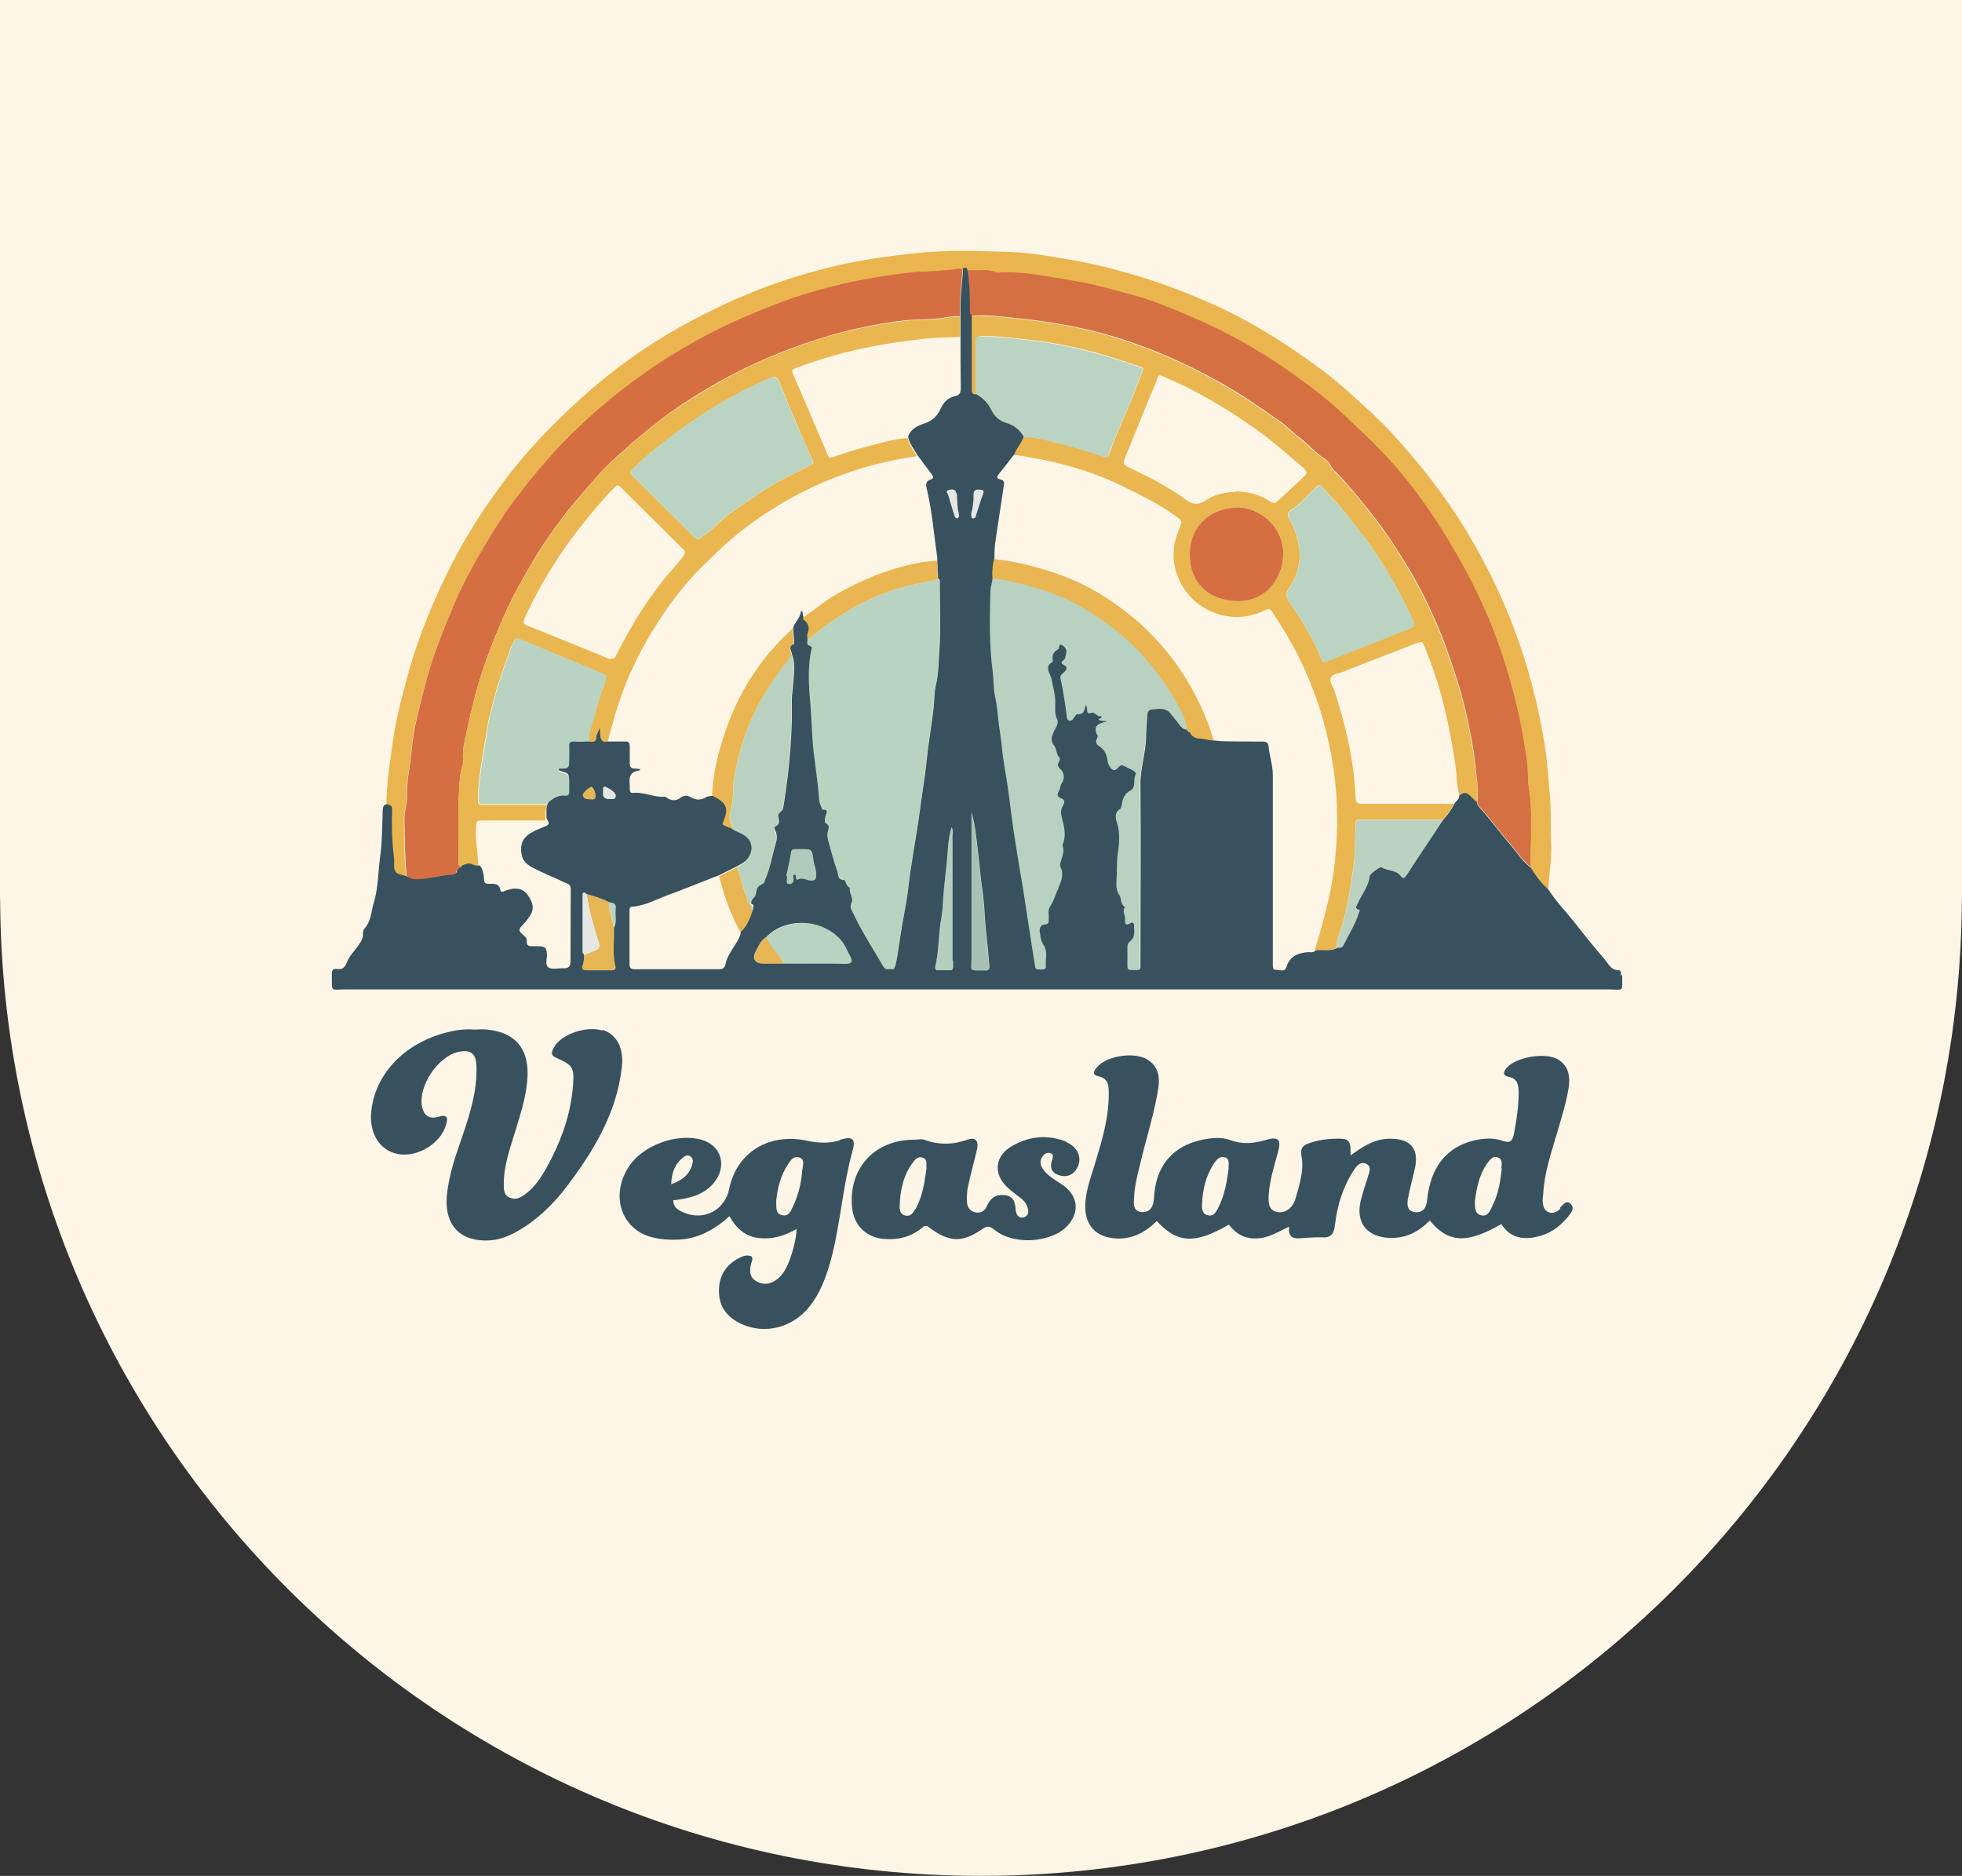 <?xml version="1.0" encoding="UTF-8"?>
<svg id="Layer_2" data-name="Layer 2" xmlns="http://www.w3.org/2000/svg" viewBox="0 0 157.78 150.828">
  <rect x="0" y="0" width="157.78" height="150.828" fill="#333333" stroke="none"/>
  <defs>
    <style>
      .cls-1 {
        fill: #e7b551;
      }

      .cls-2 {
        fill: #e9b651;
      }

      .cls-3 {
        fill: #d57042;
      }

      .cls-4 {
        fill: #b5cebe;
      }

      .cls-5 {
        fill: #b9d3c1;
      }

      .cls-6 {
        fill: #38515e;
      }

      .cls-7 {
        fill: #e6b554;
      }

      .cls-8 {
        fill: #e6e7e5;
      }

      .cls-9 {
        fill: #bbd4c1;
      }

      .cls-10 {
        fill: #a7c1b4;
      }

      .cls-11 {
        fill: #fdf5e5;
      }

      .cls-12 {
        fill: #bad2bf;
      }

      .cls-13 {
        fill: #eab54f;
      }

      .cls-14 {
        fill: #b9d2bf;
      }

      .cls-15 {
        fill: #d56f42;
      }

      .cls-16 {
        fill: #b0cabb;
      }

      .cls-17 {
        fill: #e9b650;
      }

      .cls-18 {
        fill: #b8d1c0;
      }

      .cls-19 {
        fill: #bad3c0;
      }
    </style>
  </defs>
  <g id="Layer_1-2" data-name="Layer 1">
    <g>
      <path class="cls-11" d="M0,0v72.319h.01c.206,43.395,35.44,78.509,78.88,78.509s78.674-35.114,78.88-78.509h.01V0H0Z"/>
      <g id="a">
        <path class="cls-3" d="M77.982,21.638c.699.062,1.439-.123,2.137.164.185.082.411,0,.637,0,1.829,0,3.617.37,5.426.658,1.644.267,3.247.719,4.85,1.151,1.685.452,3.309,1.13,4.912,1.829,2.59,1.13,5.056,2.487,7.399,4.09,1.254.884,2.487,1.788,3.679,2.775.781.658,1.5,1.377,2.24,2.076.986.904,1.932,1.85,2.816,2.857,1.418,1.624,2.692,3.35,3.843,5.179.658,1.048,1.274,2.117,1.87,3.186,1.418,2.569,2.528,5.261,3.391,8.077.411,1.336.76,2.692,1.048,4.069.226,1.089.411,2.179.575,3.288.123.781.041,1.541.164,2.302.329,2.117.103,4.254.144,6.371-.678-.493-1.11-1.233-1.644-1.85-.863-.966-1.603-2.035-2.487-3.001-.103-.123-.185-.226-.185-.39.144-1.13-.103-2.261-.206-3.391-.103-.925-.288-1.85-.473-2.754-.247-1.213-.534-2.384-.904-3.556-.534-1.665-1.089-3.329-1.809-4.933-.637-1.459-1.356-2.877-2.179-4.234-.884-1.459-1.809-2.898-2.877-4.234-.843-1.048-1.665-2.096-2.569-3.062-.288-.308-.617-.555-.802-.945-.103-.206-.308-.39-.493-.514-.74-.452-1.274-1.151-1.973-1.665-.534-.37-.966-.884-1.5-1.254-1.583-1.11-3.165-2.22-4.871-3.165-2.096-1.192-4.275-2.199-6.536-3.021-3.124-1.151-6.351-1.809-9.639-2.137-1.254-.123-2.548-.349-3.843-.206-.062-.062-.144-.123-.144-.185,0-1.151,0-2.487-.247-3.617h.308l-.062.041Z"/>
        <path class="cls-13" d="M32.726,70.635c-.329-.206-.843-.144-1.007-.473-.164-.329-.041-.76-.103-1.151-.164-1.274-.185-2.569-.144-3.843,0-.308-.226-.308-.39-.39-.021-1.562.226-3.103.432-4.624.247-1.891.699-3.761,1.213-5.631.945-3.473,2.322-6.762,4.008-9.947,1.069-1.994,2.322-3.884,3.658-5.693,1.87-2.548,4.069-4.809,6.412-6.926,2.363-2.137,4.953-4.008,7.748-5.59,3.103-1.747,6.351-3.186,9.762-4.213,1.706-.514,3.412-.925,5.159-1.233,1.377-.247,2.754-.411,4.152-.555,2.548-.288,5.097-.185,7.645-.103,1.624.062,3.227.349,4.85.637,3.905.678,7.625,1.891,11.221,3.473,3.206,1.418,6.125,3.268,8.92,5.344.986.719,1.911,1.541,2.816,2.363.986.884,1.952,1.767,2.857,2.754,2.22,2.425,4.254,4.994,5.96,7.81.966,1.603,1.85,3.247,2.631,4.953,1.274,2.775,2.261,5.652,2.96,8.611.349,1.521.678,3.062.863,4.624.123.945.164,1.911.267,2.857.144,1.377.062,2.754.123,4.131.062,1.254-.185,2.507-.226,3.761-.575-.514-1.028-1.13-1.418-1.788-.041-2.117.185-4.254-.144-6.371-.123-.76-.041-1.521-.164-2.302-.164-1.11-.349-2.199-.575-3.288-.288-1.377-.637-2.713-1.048-4.069-.863-2.816-1.973-5.508-3.391-8.077-.596-1.089-1.213-2.137-1.87-3.186-1.151-1.829-2.425-3.556-3.843-5.179-.884-1.007-1.829-1.952-2.816-2.857-.74-.699-1.459-1.418-2.24-2.076-1.171-.987-2.405-1.911-3.679-2.775-2.322-1.603-4.789-2.98-7.399-4.09-1.603-.699-3.227-1.377-4.912-1.829-1.603-.432-3.186-.884-4.85-1.151-1.809-.288-3.597-.678-5.426-.658-.206,0-.452.062-.637,0-.699-.288-1.418-.103-2.137-.164-.144,0-1.11-.041-1.295.021-.637.082-1.233.123-1.85.144-.37,0-.678.041-1.089.041-.945.103-2.322.247-3.473.473-.802.144-1.624.288-2.405.473-1.747.411-3.494.884-5.179,1.541-1.973.74-3.905,1.562-5.775,2.548-1.932,1.028-3.782,2.137-5.549,3.432-1.624,1.192-3.186,2.466-4.665,3.843-1.952,1.85-3.699,3.884-5.323,6.022-1.11,1.48-2.096,3.062-3.001,4.665-.678,1.192-1.336,2.405-1.87,3.699-.514,1.233-1.028,2.487-1.48,3.74-.658,1.87-1.13,3.782-1.583,5.713-.185.76-.288,1.562-.37,2.343-.062.637-.144,1.295-.247,1.932-.103.596-.123,1.171-.123,1.767s-.226,1.151-.206,1.767c.021,1.603,0,3.227.206,4.83h0l.041-.082Z"/>
        <path class="cls-15" d="M32.726,70.635c-.185-1.603-.164-3.227-.206-4.83,0-.617.226-1.151.206-1.767,0-.596.021-1.171.123-1.767.103-.637.185-1.295.247-1.932.082-.781.185-1.583.37-2.343.452-1.932.904-3.843,1.583-5.713.452-1.274.966-2.507,1.48-3.74.534-1.274,1.192-2.487,1.87-3.699.925-1.603,1.891-3.186,3.001-4.665,1.624-2.137,3.35-4.193,5.323-6.022,1.459-1.377,3.021-2.651,4.665-3.843,1.767-1.295,3.617-2.405,5.549-3.432,1.87-.986,3.802-1.788,5.775-2.548,1.685-.637,3.432-1.13,5.179-1.541.781-.185,1.603-.308,2.405-.473,1.151-.206,2.363-.349,3.473-.473.37-.021.719,0,1.089-.041.617-.021,1.151-.082,1.85-.144.206-.041.329-.062.699-.041-.041,1.192-.288,2.61-.206,3.823-.596-.082-1.171.103-1.767.164-.863.082-1.706.062-2.569.144-1.295.123-2.569.37-3.823.637-1.583.329-3.144.822-4.686,1.356-2.014.719-3.967,1.562-5.837,2.569-1.603.863-3.165,1.809-4.645,2.877-1.603,1.171-3.124,2.466-4.583,3.802-1.089,1.007-2.014,2.179-3.001,3.309-.843.987-1.603,2.035-2.343,3.103-.678.966-1.233,1.994-1.829,3.001-1.192,2.035-2.096,4.172-2.918,6.392-.658,1.788-1.151,3.597-1.541,5.446-.185.945-.514,1.891-.411,2.877,0,.123,0,.247-.041.349-.226.678-.247,1.398-.288,2.076-.082,1.932-.021,3.843-.041,5.775,0,.144,0,.308.185.349-.041.226-.349.185-.39.452,0,.123-.185.267-.329.267-.987.041-1.952.39-2.939.37-.247,0-.452-.062-.678-.185h0v.062Z"/>
        <path class="cls-17" d="M78.084,25.44c1.295-.123,2.569.082,3.843.206,3.288.329,6.515.986,9.639,2.137,2.261.822,4.439,1.829,6.536,3.021,1.706.966,3.288,2.055,4.871,3.165.534.37.966.884,1.5,1.254.699.493,1.233,1.213,1.973,1.665.206.123.411.308.493.514.185.39.534.637.802.945.925.966,1.747,2.014,2.569,3.062,1.069,1.336,2.014,2.775,2.877,4.234.802,1.356,1.541,2.775,2.179,4.234.699,1.603,1.274,3.268,1.809,4.933.37,1.171.658,2.363.904,3.556.185.925.37,1.85.473,2.754.123,1.11.37,2.24.206,3.391-.185-.185-.39-.37-.575-.555q-.39-.39-.843,0c-.062-.411-.164-.822-.185-1.233-.062-1.254-.308-2.466-.534-3.679-.432-2.384-1.11-4.706-2.014-6.947-.206-.534-.226-.555-.781-.349-1.952.76-3.905,1.5-5.857,2.281-.329.123-.781.123-.945.452-.164.329.164.658.267,1.007.904,2.754,1.583,5.57,1.706,8.488.021.596.082.658.699.658h7.214c-.226.473-.534.904-.884,1.274h-6.494c-.534,0-.514,0-.534.555-.041,1.089,0,2.199-.164,3.288-.226,1.541-.452,3.062-.884,4.583-.164.617-.493,1.213-.452,1.87-.555.329-1.192.123-1.767.206.329-1.13.678-2.261.945-3.412.349-1.377.596-2.775.719-4.193.082-1.007.144-2.035.144-3.042-.021-2.754-.432-5.426-1.192-8.077-.863-2.939-2.137-5.652-3.843-8.18-.062-.103-.123-.206-.185-.308-.144-.226-.288-.288-.575-.144-.74.37-1.562.575-2.405.555-2.055-.062-4.152-1.377-4.809-3.823-.308-1.151-.144-2.22.308-3.288.267-.617.247-.596-.329-1.028-1.295-.945-2.754-1.644-4.193-2.363-2.076-1.028-4.275-1.706-6.536-2.158-.76-.144-1.521-.288-2.281-.39.164-.514.596-.884.74-1.418.719-.041,1.418.123,2.117.267,1.418.329,2.836.74,4.213,1.213.493.164.534.164.699-.288.514-1.439,1.151-2.816,1.747-4.234.308-.74.555-1.48.863-2.22.082-.206.144-.288-.123-.37-.144-.041-.267-.103-.411-.144-2.692-.945-5.426-1.685-8.282-2.014-1.356-.144-2.713-.349-4.069-.329q-.493,0-.493.493v4.234c-.164,0-.37,0-.39-.267v-6.083h0l-.021.041ZM99.438,39.498c.925.062,1.85.247,2.672.802.185.123.37.226.575.041.76-.678,1.5-1.377,2.24-2.076.226-.226.144-.432-.082-.617-1.274-1.069-2.507-2.22-3.884-3.165-2.363-1.665-4.83-3.144-7.502-4.254-.226-.082-.288-.082-.37.164-.185.534-.411,1.048-.637,1.562-.637,1.562-1.274,3.124-1.911,4.686-.267.678-.247.699.37,1.007,1.562.74,3.103,1.521,4.48,2.548.596.432,1.048.39,1.562.041.74-.514,1.583-.637,2.466-.699h0l.021-.041ZM106.487,53.247c.041,0,.103-.041.164-.062,2.22-.884,4.419-1.747,6.638-2.631.493-.206.534-.267.288-.802-.74-1.644-1.624-3.206-2.59-4.727-.904-1.439-1.973-2.733-3.021-4.069-.452-.575-1.028-1.069-1.5-1.665-.308-.39-.349-.37-.699-.062-.637.575-1.192,1.274-1.911,1.747-.329.206-.39.493-.123.843.103.123.144.329.226.473.802,1.747.781,3.432-.329,5.035-.247.37-.206.678.021,1.028,1.007,1.5,1.994,3.001,2.631,4.706.041.082.062.164.185.164h0l.021.021ZM99.458,40.793c-2.343.103-3.761,1.706-3.782,3.74,0,2.261,1.48,3.782,3.864,3.802,1.973.021,3.576-1.459,3.658-3.761.062-2.055-1.726-3.782-3.74-3.782h0Z"/>
        <path class="cls-5" d="M75.412,46.568c.164.082.144.247.144.39,0,1.829.082,3.679-.041,5.508-.062.884-.062,1.767-.267,2.651-.144.575-.123,1.171-.185,1.767-.144,1.418-.411,2.816-.555,4.234-.144,1.48-.411,2.939-.596,4.398-.123.966-.308,1.932-.452,2.877-.144.987-.329,1.994-.432,3.001-.103.966-.308,1.932-.473,2.877-.144.884-.288,1.747-.411,2.631-.041.267-.103.514-.164.781-.062.206-.103.349-.349.308-.206-.041-.432.103-.617-.206-.822-1.439-1.747-2.816-2.446-4.336-.123-.247-.288-.452-.103-.822.164-.329-.226-.76-.144-1.192-.308-.103-.349-.617-.473-.617-.534,0-.452-.452-.534-.699-.288-.822-.514-1.685-.76-2.548-.041-.144-.041-.308-.041-.452,0-.308.329-.637-.164-.884-.062-.041-.041-.349,0-.514.082-.288.308-.596-.247-.555-.103-.308-.267-.596-.267-.904-.082-1.274-.288-2.548-.432-3.802-.144-1.213-.144-2.425-.247-3.638-.123-1.5-.267-3.042.082-4.563.041-.144,0-.226-.144-.267-.308-.103-.164-.329-.185-.534.617-.473,1.213-.945,1.829-1.398,1.747-1.233,3.617-2.199,5.672-2.795.986-.288,1.994-.452,3.001-.699h0Z"/>
        <path class="cls-18" d="M95.451,58.694c-.432,0-.617-.349-.822-.637-.144-.185-.308-.349-.452-.555-.411-.637-1.048-.493-1.624-.432-.267.021-.349.267-.349.555-.021.555-.082,1.13-.082,1.685-.021,1.274-.473,2.487-.452,3.782.041,4.727,0,9.454,0,14.181v.452c0,.185-.041.288-.247.288h-7.789c-.164,0-.39.041-.432-.206-.123-.781-.247-1.583-.37-2.363-.144-.945-.288-1.87-.432-2.816-.144-.966-.308-1.932-.473-2.898-.185-1.089-.349-2.158-.514-3.247-.144-1.007-.247-1.994-.39-3.001-.164-1.11-.39-2.22-.493-3.329-.062-.617-.164-1.233-.247-1.85-.082-.76-.144-1.541-.308-2.281-.144-.637-.103-1.295-.185-1.952-.288-2.137-.247-4.316-.185-6.474,0-.349.164-.699.164-1.048.637-.062,1.254.103,1.85.247,2.055.473,4.069,1.13,5.878,2.281,1.171.76,2.322,1.521,3.35,2.487,1.439,1.356,2.651,2.898,3.638,4.604.452.781.966,1.562,1.007,2.507h0l-.041.021Z"/>
        <path class="cls-17" d="M37.062,69.71c-.185-.062-.185-.206-.185-.349,0-1.932-.062-3.864.041-5.775.041-.678.062-1.418.288-2.076.041-.103.062-.226.041-.349-.103-.987.226-1.932.411-2.877.37-1.85.884-3.679,1.541-5.446.802-2.199,1.726-4.357,2.918-6.392.596-1.007,1.171-2.035,1.829-3.001.74-1.069,1.5-2.117,2.343-3.103.966-1.13,1.891-2.302,3.001-3.309,1.459-1.336,2.959-2.631,4.583-3.802,1.48-1.069,3.042-1.994,4.645-2.877,1.87-1.028,3.823-1.85,5.837-2.569,1.541-.555,3.103-1.028,4.686-1.356,1.254-.267,2.528-.493,3.823-.637.863-.082,1.726-.062,2.569-.144.596-.062,1.151-.226,1.767-.164v1.603c-.945.062-1.891.021-2.857.144-1.315.164-2.631.329-3.946.575-2.199.411-4.357,1.007-6.453,1.809-.288.103-.288.164-.185.432.945,2.158,1.87,4.336,2.795,6.515.082.206.185.288.473.185.904-.329,1.85-.617,2.775-.863,1.048-.267,2.096-.596,3.206-.658.082.555.473.987.719,1.459-3.556.493-6.906,1.603-10.05,3.329-1.685.925-3.309,2.014-4.789,3.268-.884.74-1.665,1.541-2.487,2.343-1.562,1.541-2.836,3.309-3.967,5.159-1.274,2.076-2.261,4.295-2.959,6.638-.226.781-.432,1.583-.658,2.384-.288.082-.473-.021-.555-.288-.062-.226-.041-.452-.062-.822-.123.329-.267.534-.288.74,0,.473-.308.411-.596.37.021-.329,0-.678.082-.987.267-.966.575-1.911.843-2.857.103-.37.329-.678.39-1.069.103-.514.164-.514-.308-.719-2.199-.925-4.398-1.829-6.597-2.754-.226-.103-.308-.062-.39.164-.062.185-.226.349-.288.555-.432,1.274-.925,2.528-1.274,3.843-.226.884-.473,1.747-.617,2.651-.103.76-.267,1.5-.37,2.261-.164,1.089-.349,2.158-.349,3.268,0,.534,0,.555.534.555h5.056c-.247.39-.144.822-.164,1.254h-4.871c-.781,0-.658.021-.719.658-.082,1.048.226,2.076.164,3.124-.185,0-.37.041-.534-.062-.329-.185-.617-.062-.925.082h0l.082-.062ZM56.155,43.341c.164,0,.247-.144.37-.226.781-.473,1.315-1.213,2.055-1.726,1.603-1.13,3.165-2.281,4.933-3.144.555-.267,1.11-.575,1.665-.843.185-.082.308-.144.185-.37-.411-.884-.802-1.767-1.171-2.672-.493-1.171-.987-2.322-1.459-3.494-.247-.617-.349-.678-.987-.39-.103.041-.206.103-.329.144-2.425,1.11-4.727,2.446-6.864,4.049-1.295.966-2.569,1.932-3.699,3.083-.185.185-.206.308,0,.493.74.719,1.459,1.439,2.179,2.158.884.863,1.747,1.747,2.631,2.61.144.144.267.349.514.329h-.021ZM49.024,52.96c.288.041.473-.041.555-.329.062-.164.164-.308.247-.473,1.028-2.014,2.24-3.925,3.658-5.693.473-.575,1.007-1.089,1.439-1.706.206-.288.206-.432-.041-.658-1.624-1.603-3.247-3.227-4.871-4.83-.329-.329-.349-.329-.699.041-.843.822-1.562,1.726-2.302,2.631-1.891,2.322-3.453,4.85-4.727,7.543-.288.617-.267.678.329.904,1.562.617,3.124,1.254,4.686,1.891.575.226,1.151.473,1.726.719h0v-.041Z"/>
        <path class="cls-19" d="M44.091,64.654h-5.056c-.514,0-.534,0-.534-.555,0-1.11.185-2.179.349-3.268.103-.76.267-1.5.37-2.261.123-.904.39-1.788.617-2.651.349-1.295.822-2.569,1.274-3.843.062-.185.206-.37.288-.555.082-.226.164-.247.39-.164,2.199.925,4.398,1.829,6.597,2.754.473.206.411.185.308.719-.082.39-.308.699-.39,1.069-.267.966-.575,1.911-.843,2.857-.082.308-.062.658-.082.987-.39,0-.781.041-1.171,0-.308,0-.432.062-.411.39.021.411,0,.843,0,1.254.021.37-.103.555-.493.534-.123,0-.226,0-.37.021.041.062.062.123.082.144.247.103.596.123.699.308.123.226.062.575.082.863v.534c0,.226-.082.329-.308.308-.534-.062-.966.185-1.356.534h0l-.041.021Z"/>
        <path class="cls-9" d="M78.454,31.791v-4.234c0-.473,0-.493.493-.493,1.377,0,2.713.185,4.069.329,2.857.329,5.59,1.069,8.282,2.014.144.041.267.103.411.144.267.082.206.164.123.37-.308.74-.555,1.48-.863,2.22-.575,1.418-1.233,2.795-1.747,4.234-.144.432-.206.452-.699.288-1.398-.473-2.795-.884-4.213-1.213-.699-.164-1.398-.329-2.117-.267-.329-.534-.781-.925-1.377-1.089-.596-.164-.986-.555-1.233-1.069-.267-.575-.678-.925-1.171-1.233h.041Z"/>
        <path class="cls-14" d="M63.657,52.713c.288.781.144,1.603.082,2.384-.021.411-.103.822-.103,1.233v1.624c-.062,2.384-.308,4.748-.699,7.09-.062.329-.473.329-.39.719.041.247.164.596-.247.76-.144.062-.041.206,0,.308.185.349.144.74.041,1.048-.288.966-.432,1.952-.843,2.877-.062.144-.041.308-.267.411-.39.185-.39.288-.514.843-.062.267-.432.39-.329.74-.288-.123-.288-.39-.37-.637-.247-.802-.493-1.603-.74-2.405.206-.123.411-.226.596-.37.575-.473.863-1.583-.164-2.158-.329-.185-.699-.288-.987-.534.103-.062.247-.144.164-.267-.267-.432-.226-.925-.103-1.315.267-.863.123-1.767.288-2.651.288-1.603.719-3.144,1.377-4.645.822-1.85,1.952-3.514,3.227-5.097h0l-.021.041Z"/>
        <path class="cls-2" d="M95.451,58.694c-.041-.945-.555-1.726-1.007-2.507-.986-1.706-2.199-3.227-3.638-4.604-1.028-.966-2.179-1.726-3.35-2.487-1.809-1.151-3.823-1.809-5.878-2.281-.596-.144-1.213-.308-1.85-.247-.041-.555,0-1.089.164-1.624,1.973.206,3.884.719,5.734,1.418,1.685.637,3.206,1.541,4.624,2.61,2.076,1.541,3.802,3.432,5.159,5.652.945,1.541,1.685,3.186,2.199,4.912-.411,0-.802-.144-1.213-.164-.308,0-.637-.164-.781-.493,0-.123-.041-.226-.185-.206h0l.021.021Z"/>
        <path class="cls-12" d="M107.515,76.225c-.041-.678.288-1.274.452-1.87.411-1.5.658-3.042.884-4.583.164-1.11.103-2.199.164-3.288.021-.534,0-.555.534-.555h6.494c-.781,1.192-1.583,2.363-2.363,3.556-.206.329-.411.658-.637.966-.103.164-.247.267-.411.021-.37-.534-1.089-.39-1.562-.719-.103-.062-.925.534-.945.699-.082.843-.637,1.459-.945,2.179-.082.206-.329.411.082.555.123.041.021.144,0,.206-.288.945-.822,1.767-1.254,2.651-.082.185-.267.226-.473.185h-.021Z"/>
        <path class="cls-2" d="M63.657,52.713c-1.254,1.583-2.405,3.227-3.227,5.097-.658,1.48-1.089,3.021-1.377,4.645-.164.884-.021,1.767-.288,2.651-.123.39-.144.884.103,1.315.082.123-.041.206-.164.267-.185,0-.329-.123-.493-.185-.206-.082-.164-.144-.103-.308.452-1.089.288-1.5-.843-2.076.041-1.911.514-3.74,1.151-5.549.74-2.117,1.809-4.049,3.227-5.816.637-.802,1.356-1.521,2.096-2.22.021.349.062.719.082,1.069,0,.082,0,.247-.021.247-.534.206-.164.555-.144.863h0Z"/>
        <path class="cls-2" d="M75.412,46.568c-.986.247-2.014.411-3.001.699-2.055.596-3.946,1.562-5.672,2.795-.617.452-1.233.925-1.829,1.398,0-.144-.041-.308,0-.452.206-.473.082-.843-.329-1.13-.041-.021,0-.164,0-.247.884-.534,1.644-1.254,2.548-1.767,2.076-1.213,4.254-2.117,6.638-2.59.534-.103,1.048-.144,1.583-.206.021.493.041.987.062,1.48h0v.021Z"/>
        <path class="cls-5" d="M61.643,75.361c1.562-1.624,4.542-1.48,6.042.288.308.37.473.822.699,1.233.206.411.226.637-.39.637-1.685-.041-3.371,0-5.056-.021,0-.144-.082-.267-.164-.39-.37-.596-.925-1.048-1.151-1.726h0l.021-.021Z"/>
        <path class="cls-10" d="M78.105,65.332c.329,1.11.411,2.281.555,3.453.103.781.144,1.583.267,2.384.123.822.206,1.644.247,2.487.041.802.144,1.603.226,2.405.062.534.082,1.069.144,1.603.041.329-.123.411-.411.39-1.254-.021-1.007.123-1.007-.986v-11.735h-.021Z"/>
        <path class="cls-7" d="M47.174,71.888c.617.164,1.233.349,1.809.658,0,.267-.021.514.062.781.144.411.226.843.329,1.274.041,1.048-.144,2.096.123,3.124.041.164-.041.288-.247.288h-2.158c-.267,0-.308-.206-.247-.37.123-.288.123-.575.123-.884.329-.123.658-.226.987-.39.226-.103.308-.247.206-.575-.411-1.295-.802-2.59-.987-3.925h0v.021Z"/>
        <path class="cls-4" d="M76.563,66.483c.164.247.082.493.082.74v9.988c0,3.329,0,.37,0,.534,0,.123-.041.247-.185.267h-1.089c-.144,0-.185-.144-.164-.267.308-1.295.247-2.651.493-3.946.103-.575.123-1.171.164-1.767.062-.884.185-1.788.267-2.651.103-.925.082-1.891.39-2.877l.041-.021Z"/>
        <path class="cls-1" d="M59.567,75.012c-.781-1.439-1.356-2.98-1.726-4.563.473-.247.966-.473,1.439-.719.247.802.473,1.603.74,2.405.082.226.082.514.37.637h0c0,.144-.041.308.164.39-.226.678-.452,1.336-.987,1.85h0Z"/>
        <path class="cls-16" d="M63.225,70.45c.144-.637.288-1.274.39-1.911.041-.247.185-.267.37-.267h.452c.822,0,.863,0,.966.781.041.473.288.925.226,1.398-.021.206-.062.329-.308.349-.411.041-.781-.329-1.192-.062,0,0-.041-.021-.062-.041-.144-.082.062-.411-.206-.37-.144.021-.041.267-.041.411,0,.226-.185.349-.329.349-.267.021-.206-.226-.206-.39v-.267h-.041l-.021.021Z"/>
        <path class="cls-8" d="M47.174,71.888c.185,1.356.575,2.651.987,3.925.103.329.021.452-.206.575-.329.144-.658.267-.987.39-.041-.062-.123-.144-.123-.206v-4.501c0-.267.062-.432.329-.164h0v-.021Z"/>
        <path class="cls-1" d="M61.643,75.361c.206.678.781,1.13,1.151,1.726.082.123.144.247.164.39-.534,0-1.089.041-1.624,0-.596-.021-.843-.411-.555-.945.226-.432.411-.925.863-1.192v.021Z"/>
        <path class="cls-8" d="M77.118,41.266c.062.267,0,.349-.082.39-.144.062-.226-.041-.267-.164-.185-.555-.349-1.13-.514-1.685-.041-.144-.267-.329.041-.411.226-.062.493-.103.596.206,0,.062.041.103.062.164.041.555.021,1.13.144,1.5h.021Z"/>
        <path class="cls-8" d="M78.105,41.245c.123-.432.206-.945.185-1.459,0-.39.164-.473.493-.432.226.021.411.021.267.37-.206.514-.349,1.069-.534,1.603-.041.123-.041.329-.247.329s-.144-.206-.164-.411h0Z"/>
        <path class="cls-8" d="M48.469,63.708c0-.041,0-.164.021-.267.021-.123.103-.226.247-.144.267.144.534.267.719.514.082.103.082.226.041.329-.062.144-.185.123-.288.123h-.267c-.329,0-.473-.185-.452-.534h0l-.021-.021Z"/>
        <path class="cls-7" d="M47.503,64.263c-.267,0-.555.021-.637-.329-.041-.185.637-.76.74-.658.185.164.267.432.288.699.021.329-.185.308-.39.288h0Z"/>
        <path class="cls-9" d="M49.394,74.601c-.103-.432-.185-.863-.329-1.274-.082-.267-.062-.514-.062-.781.308.041.596.082.534.514-.082.514.144,1.048-.144,1.541h0Z"/>
        <path class="cls-14" d="M60.533,73.162c-.206-.062-.164-.226-.164-.39.267.041.164.247.164.39Z"/>
        <path class="cls-18" d="M95.43,58.694c.144,0,.185.082.185.206-.103-.021-.185-.082-.185-.206Z"/>
        <path class="cls-9" d="M106.487,53.247c-.123,0-.144-.082-.185-.164-.658-1.706-1.624-3.206-2.631-4.706-.226-.349-.288-.658-.021-1.028,1.089-1.624,1.13-3.309.329-5.035-.082-.164-.123-.349-.226-.473-.267-.329-.206-.617.123-.843.74-.493,1.274-1.171,1.911-1.747.349-.308.39-.349.699.062.452.596,1.028,1.089,1.5,1.665,1.048,1.315,2.117,2.631,3.021,4.069.966,1.521,1.85,3.083,2.59,4.727.226.514.206.596-.288.802-2.22.884-4.419,1.747-6.638,2.631-.062.021-.103.041-.164.062h0l-.021-.021Z"/>
        <path class="cls-15" d="M99.458,40.793c2.014,0,3.802,1.747,3.74,3.782-.082,2.281-1.665,3.782-3.658,3.761-2.405-.041-3.884-1.541-3.864-3.802,0-2.035,1.439-3.638,3.782-3.74h0Z"/>
        <path class="cls-9" d="M56.155,43.341c-.247,0-.37-.185-.514-.329-.884-.863-1.747-1.747-2.631-2.61-.719-.719-1.439-1.459-2.179-2.158-.185-.185-.185-.288,0-.493,1.13-1.151,2.425-2.137,3.699-3.083,2.137-1.583,4.439-2.939,6.864-4.049.103-.041.206-.103.329-.144.637-.288.719-.226.987.39.473,1.171.966,2.343,1.459,3.494.39.884.781,1.788,1.171,2.672.103.247,0,.288-.185.37-.555.267-1.11.575-1.665.843-1.767.863-3.329,2.014-4.933,3.144-.74.514-1.274,1.254-2.055,1.726-.123.082-.206.226-.37.226h.021Z"/>
        <path class="cls-6" d="M67.562,91.68c-.945.288-1.788.226-2.754.021-2.939-.596-5.549.904-6.166,3.884-.349,1.747-2.076,2.61-3.699,1.891-.411-.185-.802-.39-.802-.966,1.192-.144,2.363-.37,3.206-1.336,1.151-1.315.719-3.021-.863-3.514-1.994-.596-4.748.39-5.898,2.117-1.541,2.322-.637,5.097,1.891,5.713.658.164,1.336.206,2.014.185,1.644-.062,2.959-.802,4.172-1.891.575,1.028,1.315,1.665,2.425,1.767,1.028.103,1.973-.164,2.98-.74-.062.945-.288,1.685-.534,2.405-.247.678-.555,1.336-1.192,1.747-.493.329-1.028.349-1.541.041-.534-.329-.534-.822-.411-1.356.041-.185.206-.37.041-.637h0c-.411-.164-.802.021-1.192.247-1.007.596-1.459,1.521-1.418,2.651.021,1.213.719,2.035,1.767,2.528,1.932.904,4.213.308,5.57-1.459.925-1.213,1.398-2.631,1.767-4.09.678-2.733.863-5.57,1.624-8.303.288-1.007.041-1.254-.986-.945v.041ZM53.977,95.194c.041-.986.329-1.624.945-2.117.144-.123.329-.247.555-.123.267.144.267.39.206.617-.206.822-.76,1.315-1.706,1.644v-.021ZM64.52,94.002c-.062,1.028-.288,2.014-.719,2.939-.185.37-.349.925-.925.76-.555-.144-.432-.678-.452-1.192h0c.103-.986.349-1.994.945-2.898.206-.308.452-.699.884-.555.493.144.308.596.288.945h-.021ZM48.448,82.863c-1.274-.411-3.329.288-3.905,1.356-.164.308-.308.617.164.822,1.356.596,1.48.781,1.377,2.199-.185,2.487-1.048,4.768-2.281,6.906-.411.699-.884,1.377-1.562,1.87-.349.267-.76.493-1.233.288-.514-.206-.493-.678-.493-1.13,0-1.521.534-2.939.966-4.357.432-1.439.904-2.857.945-4.378.062-2.199-1.048-3.432-3.247-3.658-.329-.041-.678,0-1.028,0h0c-.76-.062-1.5.041-2.22.226-3.453.884-5.816,3.391-6.083,6.453-.144,1.726.719,3.062,2.158,3.329,1.562.288,3.432-.843,3.864-2.343.185-.596.082-.863-.596-.658-.74.226-1.192-.082-1.336-.822-.329-1.644,1.315-4.069,2.96-4.398.987-.185,1.377.144,1.418,1.151.062,1.952-.493,3.761-1.11,5.57-.555,1.603-1.13,3.206-1.274,4.912-.185,2.302,1.069,3.638,3.371,3.535.843-.041,1.583-.329,2.302-.74,1.562-.884,2.836-2.117,3.925-3.535,2.199-2.898,4.069-5.96,4.48-9.68.164-1.521-.411-2.61-1.562-2.98v.062ZM85.771,91.803c-1.562-.617-3.083-.452-4.501.411-1.254.781-1.377,2.158-.329,3.186.308.308.678.575,1.028.843.288.206.534.452.637.76.123.329.164.719-.247.863-.432.144-.637-.206-.678-.555-.041-.596-.144-1.11-.843-1.213s-1.192.206-1.459.843c-.185.432-.534.637-.966.534-.452-.103-.658-.473-.658-.925,0-.411,0-.822.103-1.213.206-.966.473-1.911.699-2.877.164-.637-.041-1.089-.76-.822-1.171.411-2.302.432-3.473,0-.247-.082-.534,0-.822,0h0c-3.186,0-5.302,2.322-4.974,5.487.144,1.398,1.13,2.363,2.528,2.487,1.089.103,2.096-.123,2.98-.802.185-.144.329-.39.678-.123,1.624,1.213,2.672,1.254,4.295.123.452-.308.637-.185,1.007.103,1.541,1.233,4.583,1.007,5.837-.37.966-1.048.843-2.343-.288-3.186-.493-.37-1.048-.637-1.48-1.089-.308-.349-.555-.719-.308-1.192.144-.267.37-.432.658-.37.349.082.226.37.164.596-.206.596,0,1.028.575,1.192.678.206,1.213-.062,1.5-.699.349-.76-.041-1.603-.945-1.973l.041-.021ZM73.604,97.208c-.164.288-.349.617-.781.534-.432-.082-.493-.493-.473-.802.041-1.233.288-2.425,1.048-3.453.206-.288.452-.555.843-.39.37.144.226.514.267.802h0c-.144,1.171-.329,2.302-.884,3.329l-.021-.021ZM125.477,97.188c-.267.226-.534.432-.925.288-.411-.164-.473-.555-.493-.925,0-.164.021-.329.041-.514.082-1.747.658-3.391,1.151-5.056.329-1.151.699-2.281.884-3.453.144-.904.062-1.788-.843-2.343-.986-.596-3.35-.206-4.11.658-.267.308-.411.617.144.74.719.144.781.637.802,1.213,0,1.13-.164,2.24-.37,3.329-.123.617-.288.822-.925.596-.719-.247-1.48-.206-2.22-.041-2.261.514-3.576,2.137-3.843,4.789-.062.678-.37,1.069-1.007.986-.637-.082-.617-.637-.534-1.13.164-.802.37-1.583.555-2.384.329-1.562-.308-2.343-1.891-2.384-1.274-.041-2.261.596-3.268,1.336h0c-.062-.617.144-1.315-.76-1.336-.884-.021-1.767.062-2.61.37-.493.164-.699.411-.596.986.226,1.213-.164,2.363-.493,3.514-.185.617-.74,1.151-1.459,1.028-.719-.144-.719-.822-.678-1.418.082-1.151.432-2.261.74-3.391.288-1.028.041-1.295-.986-.986-.966.288-1.87.37-2.877,0-.719-.267-1.541-.164-2.322,0-2.322.534-3.658,2.117-3.782,4.665-.041.699-.308,1.171-.986,1.13-.699-.041-.658-.658-.617-1.171.041-.966.288-1.87.514-2.795.473-2.014,1.13-3.987,1.439-6.042.123-.863,0-1.624-.76-2.179-1.028-.74-3.329-.432-4.172.534-.267.308-.432.617.123.74.76.164.822.699.822,1.315.021,2.014-.555,3.884-1.13,5.775-.329,1.11-.76,2.179-.76,3.371,0,1.541.884,2.466,2.405,2.569,1.356.103,2.425-.493,3.35-1.398,1.644,1.809,3.083,1.87,5.796.288.555.74,1.274,1.151,2.24,1.11.945-.021,1.706-.534,2.61-.945-.123.904.37.986,1.007.925.534-.041,1.089-.082,1.624-.062.719.041.966-.247,1.048-1.007.185-1.562.637-3.062,1.521-4.398.226-.349.514-.719.986-.514.452.206.267.637.164.986-.206.678-.452,1.356-.617,2.055-.37,1.726.534,2.836,2.302,2.918,1.336.062,2.363-.473,3.268-1.398,1.48,1.809,2.98,1.891,5.755.288.637,1.028,1.624,1.274,2.733,1.048,1.089-.206,1.932-.781,2.631-1.644.226-.288.555-.637.247-.986-.39-.432-.637.062-.904.267l.041.082ZM98.801,93.982c-.144,1.089-.329,2.179-.863,3.186-.164.288-.329.637-.76.555-.493-.082-.534-.514-.514-.884.041-1.171.308-2.281.945-3.268.206-.308.473-.658.904-.514.411.123.267.555.288.925h0ZM120.771,93.941c-.103,1.007-.267,2.014-.719,2.939-.206.411-.37,1.007-.986.822-.514-.144-.452-.699-.452-1.192h0c.144-1.028.349-2.096,1.007-3.001.206-.267.432-.596.822-.452.411.144.329.555.288.884h.041ZM130.348,78.465v-.267c0-.082-.062-.185-.164-.185-.658,0-.884-.596-1.213-.966-.76-.884-1.5-1.788-2.22-2.713-.74-.945-1.583-1.809-2.24-2.816h0c-.575-.514-1.028-1.13-1.418-1.767-.678-.493-1.11-1.233-1.644-1.85-.863-.966-1.603-2.035-2.487-3.001-.103-.123-.185-.226-.185-.39-.185-.185-.39-.37-.575-.555q-.39-.39-.843,0c0,.308-.267.452-.411.678-.226.473-.534.904-.884,1.274-.781,1.192-1.583,2.363-2.363,3.556-.206.329-.411.658-.637.966-.103.164-.247.267-.411.021-.37-.534-1.089-.39-1.562-.719-.103-.062-.925.534-.945.699-.082.843-.637,1.459-.945,2.179-.082.206-.329.411.082.555.123.041.021.144,0,.206-.288.945-.822,1.767-1.254,2.651-.082.185-.267.206-.473.185-.555.329-1.192.123-1.767.206-.144.206-.39.144-.575.144-.822.062-1.5.308-1.767,1.213-.144.432-.555.185-.843.206-.267.021-.226-.206-.247-.39v-15.27c0-.822-.288-1.583-.349-2.363-.041-.349-.37-.329-.637-.329-.966,0-1.932,0-2.898-.021-.267,0-.534-.041-.802-.062-.411,0-.802-.144-1.213-.164-.308,0-.637-.164-.781-.493-.103-.021-.185-.082-.185-.206-.411,0-.617-.349-.822-.637-.144-.185-.308-.349-.452-.555-.411-.637-1.048-.493-1.624-.432-.267.021-.349.267-.349.555-.021.555-.082,1.13-.082,1.685-.021,1.274-.473,2.487-.452,3.782.041,4.727,0,9.454,0,14.181v.452c0,.185-.041.288-.247.288h-.534c-.185,0-.267-.103-.267-.288v-1.624c0-.206.123-.329.267-.452.411-.349.247-.843.267-1.274,0-.123-.144-.226-.267-.144-.37.247-.493.103-.452-.288.021-.349-.267-.678,0-1.007-.411-.185-.267-.678-.473-.966-.206-.308-.247-.658-.226-1.028.062-.802,0-1.603.123-2.405.123-.781.164-1.603-.082-2.405-.103-.308-.226-.76.226-1.048.123-.062.144-.308.185-.493.082-.411.226-.781.637-.987.575-.288.185-.966.493-1.377,0-.021-.123-.185-.226-.247-.206-.123-.432-.206-.637-.329-.226-.123-.39-.164-.596.103-.226.267-.452.226-.637-.062-.082-.123-.164-.267-.185-.411-.062-.534-.206-.966-.699-1.274-.144-.082-.349-.349-.164-.617.041-.062.082-.185.041-.247-.164-.288-.247-.596,0-.822.164-.164.473-.206.802-.329-.247,0-.39,0-.534-.041-.329-.062-.144-.123,0-.206.082-.041.082-.185,0-.144-.329.103-.411-.411-.843-.247-.39.144-.164-.411-.37-.637-.103.37-.123.781-.678.719-.103,0-.247.308-.39.452-.185.164-.432.062-.452-.185-.123-1.048-.288-2.096-.514-3.144-.062-.247.164-.37.308-.514.185-.164.267-.39.041-.514-.329-.164-.349-.247-.062-.473.103-.082.123-.329.164-.493.103-.308-.103-.555-.329-.678-.308-.164-.164.267-.329.349-.308.164-.493.432-.411.822,0,.062.021.164,0,.164-.719.39-.206.925-.103,1.377.123.637.308,1.254.308,1.911,0,.432-.062.884.144,1.336.164.349-.123.678-.267,1.007-.185.411-.288.719.041,1.13.206.247.144.678.411.945.062.062.021.247-.021.329-.144.206-.123.37.062.555.37.349.411.781.144,1.192-.123.206-.123.473-.247.658-.144.226-.082.432.144.514.37.123.37.329.206.617-.206.329-.185.617-.082.987.185.719.37,1.459.041,2.179.206.514-.041.966-.164,1.418-.021.103-.041.247,0,.349.308.575.062,1.151-.144,1.644-.226.493-.37,1.048-.678,1.521-.226.329-.082.699-.123,1.048,0,.206.021.39-.308.411-.308,0-.452.267-.411.575.062.349.082.74.267,1.007.432.596.164,1.213.226,1.829,0,.226-.247.206-.432.206-.164,0-.39.041-.432-.206-.123-.781-.247-1.583-.37-2.363-.144-.945-.288-1.87-.432-2.816-.144-.966-.308-1.932-.473-2.898-.185-1.089-.349-2.158-.514-3.247-.144-1.007-.247-1.994-.39-3.001-.164-1.11-.39-2.22-.493-3.329-.062-.617-.164-1.233-.247-1.85-.082-.76-.144-1.521-.308-2.281-.144-.637-.103-1.295-.185-1.952-.288-2.137-.247-4.316-.185-6.474,0-.349.164-.699.164-1.048-.041-.555,0-1.089.164-1.624-.041-.925.164-1.85.288-2.754.144-1.007.308-1.994.452-3.001.041-.206.082-.473-.185-.534-.411-.082-.411-.226-.164-.514.411-.493.802-1.028,1.213-1.541.164-.514.596-.884.74-1.418-.329-.534-.781-.925-1.377-1.089-.596-.164-.986-.555-1.233-1.069-.267-.575-.678-.925-1.171-1.233-.164,0-.37,0-.39-.267v-6.083c-.062-.062-.144-.123-.144-.185,0-1.151,0-2.487-.247-3.638h-.308c-.041,1.192-.288,2.61-.206,3.823v1.603c0,1.418,0,2.816.021,4.234,0,.349-.062.575-.452.658-.575.103-.925.493-1.171,1.007-.247.555-.637.966-1.254,1.171-.555.185-1.13.411-1.356,1.069.082.555.473.987.719,1.459.39.534.781,1.048,1.171,1.562.144.206.206.349-.123.452-.39.123-.329.452-.267.74.432,1.809.575,3.679.843,5.529v.185c.021.493.041.987.062,1.48.164.082.144.247.144.39,0,1.829.082,3.679-.041,5.508-.062.884-.062,1.767-.267,2.651-.144.575-.123,1.171-.185,1.767-.144,1.418-.411,2.816-.555,4.234-.144,1.48-.411,2.939-.596,4.398-.123.966-.308,1.932-.452,2.877-.144.987-.329,1.994-.432,3.001-.103.966-.308,1.932-.473,2.877-.144.884-.288,1.747-.411,2.631-.041.267-.103.514-.164.781-.062.206-.103.349-.349.308-.206-.041-.432.103-.617-.206-.822-1.439-1.747-2.816-2.446-4.336-.123-.247-.288-.452-.103-.822.164-.329-.226-.76-.144-1.192-.308-.103-.349-.617-.473-.617-.534,0-.452-.452-.534-.699-.308-.822-.514-1.685-.76-2.548-.041-.144-.041-.308-.041-.452,0-.308.329-.637-.164-.884-.062-.041-.041-.349,0-.514.082-.288.308-.596-.247-.555-.103-.308-.267-.596-.267-.904-.082-1.274-.288-2.548-.432-3.802-.144-1.213-.144-2.425-.247-3.638-.123-1.5-.267-3.042.082-4.563.041-.144,0-.226-.144-.267-.308-.103-.164-.329-.185-.534,0-.144-.041-.308,0-.452.206-.473.082-.843-.329-1.13-.041-.021,0-.164,0-.247-.021-.082-.041-.164-.062-.247,0-.062,0-.144-.021-.164-.123-.103-.103.041-.123.082-.082.473-.473.781-.617,1.233.021.349.062.719.082,1.069,0,.082,0,.247-.021.247-.534.206-.164.555-.144.863.288.781.144,1.603.082,2.384-.021.411-.103.822-.103,1.233v1.624c-.062,2.384-.308,4.748-.699,7.09-.062.329-.473.329-.39.719.041.247.164.596-.247.76-.144.062-.041.206,0,.308.185.349.144.74.041,1.048-.288.966-.432,1.952-.843,2.877-.062.144-.041.308-.267.411-.39.185-.39.288-.514.843-.062.267-.432.39-.329.74.267.041.144.247.144.39-.226.678-.452,1.336-.987,1.85-.062.39-.267.719-.473,1.048-.329.514-.658.986-.781,1.583-.062.267-.206.37-.514.37h-6.762c-.308,0-.432-.082-.432-.411v-4.316c0-.164.021-.288.226-.308,1.007-.062,1.87-.555,2.795-.904,1.418-.514,2.816-1.089,4.234-1.644.473-.247.966-.473,1.439-.719.206-.123.411-.226.596-.37.575-.473.863-1.583-.164-2.158-.329-.185-.699-.288-.987-.534-.185,0-.329-.123-.493-.185-.206-.082-.164-.144-.103-.308.452-1.089.288-1.5-.843-2.076-.185.021-.39,0-.514.082-.452.288-.843.267-1.295,0-.226-.144-.534-.123-.76.041-.411.329-.802.267-1.192-.021-.021,0-.062-.041-.082-.041-.863.082-1.665-.39-2.528-.308-.267.021-.308-.082-.308-.288v-.37c-.062-.575,0-1.048.74-1.13.041,0,.062-.082.123-.123-.144,0-.308-.041-.452-.041-.308,0-.411-.144-.411-.432v-1.356c0-.329-.123-.411-.432-.39h-1.356c-.288.082-.473-.021-.555-.288-.062-.226-.041-.452-.062-.822-.123.329-.267.534-.288.74,0,.473-.308.411-.596.37-.39,0-.781.041-1.171,0-.308,0-.432.062-.411.39.021.411,0,.843,0,1.254.021.37-.103.555-.493.534-.123,0-.226,0-.37.021.041.062.062.123.082.144.247.103.596.123.699.308.123.226.062.575.082.863v.534c0,.206-.082.329-.308.308-.534-.062-.966.185-1.356.534-.247.39-.144.822-.164,1.254.247.473.247.514-.103.678-.329.144-.678.267-.987.432-.802.432-1.069.966-.904,1.85.082.514.473.822.904,1.048.637.329,1.295.617,1.952.904.247.103.473.247.74.329.267.103.37.267.349.555,0,1.932-.021,3.843-.021,5.775,0,.39-.185.534-.555.514h-.082c-.39,0-.863.123-1.13-.062-.308-.206-.103-.719-.123-1.089-.041-.473-.123-.575-.575-.617h-.534c-.288,0-.555,0-.514-.411.021-.206-.103-.329-.247-.452-.452-.411-.452-.473-.041-.884.247-.267.452-.555.637-.863.308-.596,0-1.11-.308-1.562-.308-.411-.781-.534-1.274-.432-.206.041-.411.103-.596.185-.123.062-.267.062-.288-.062-.082-.617-.555-.534-.945-.534-.267,0-.349-.062-.37-.329-.041-.39-.062-.822-.349-1.151-.185,0-.37.041-.534-.062-.329-.185-.617-.062-.925.082-.041.226-.349.185-.39.452,0,.123-.185.267-.329.267-.987.041-1.952.39-2.939.37-.247,0-.452-.062-.678-.185-.329-.206-.843-.144-1.007-.473-.164-.329-.041-.76-.103-1.151-.164-1.274-.185-2.569-.144-3.843,0-.308-.226-.308-.39-.39-.37.041-.349.308-.37.596-.041,1.233-.041,2.466-.206,3.679-.164,1.192-.144,2.425-.493,3.597-.226.719-.206,1.521-.76,2.137-.103.123-.123.267-.123.411.021.39-.185.678-.39.966-.308.432-.719.843-.904,1.336-.185.473-.39.596-.822.534-.349-.041-.39.164-.39.432.041,1.48-.206,1.213,1.151,1.213h101.466c1.377,0,1.13.288,1.151-1.192l-.103.103ZM48.489,63.421c.021-.123.103-.226.247-.144.267.144.534.267.719.514.082.103.082.226.041.329-.062.144-.185.123-.288.123h-.267c-.329,0-.473-.185-.452-.534h0c0-.041,0-.164.021-.267l-.021-.021ZM47.606,63.277c.185.164.267.432.288.699.021.329-.185.308-.39.288-.267,0-.555.021-.637-.329-.041-.185.637-.76.74-.658h0ZM49.496,77.725c.041.164-.041.288-.247.288h-2.158c-.267,0-.308-.206-.247-.37.123-.288.123-.575.123-.884-.041-.062-.123-.144-.123-.206v-4.501c0-.267.062-.432.329-.164.617.164,1.233.349,1.809.658h0c.308.041.596.082.534.514-.082.514.144,1.048-.144,1.541.041,1.048-.144,2.096.123,3.124h0ZM63.225,70.45c.144-.637.288-1.274.39-1.911.041-.247.185-.267.37-.267h.452c.822,0,.863,0,.966.781.041.473.288.925.226,1.398-.021.206-.062.329-.308.349-.411.041-.781-.329-1.192-.062,0,0-.041-.021-.062-.041-.144-.082.062-.411-.206-.37-.144.021-.041.267-.041.411,0,.226-.185.349-.329.349-.267.021-.206-.226-.206-.39v-.267h-.041l-.021.021ZM67.993,77.499c-1.685-.041-3.371,0-5.056-.021-.534,0-1.089.021-1.624,0-.596-.021-.843-.411-.555-.945.226-.432.411-.925.863-1.192,1.562-1.624,4.542-1.48,6.042.288.308.37.473.822.699,1.233.206.411.226.637-.39.637h.021ZM76.646,77.211v.534c0,.123-.041.247-.185.267h-1.089c-.144,0-.185-.144-.164-.267.308-1.295.247-2.651.493-3.946.103-.575.123-1.171.164-1.767.062-.884.185-1.788.267-2.651.103-.925.082-1.891.39-2.877.164.247.082.493.082.74v9.988l.041-.021ZM77.036,41.656c-.144.062-.226-.041-.267-.164-.185-.555-.349-1.13-.514-1.685-.041-.144-.267-.329.041-.411.226-.062.493-.103.596.206.021.062.041.103.062.164.041.555.021,1.13.144,1.5h0c.062.267,0,.349-.082.39h.021ZM78.29,39.806c0-.39.164-.473.493-.432.226.021.411.021.267.37-.206.514-.349,1.069-.534,1.603-.041.123-.041.329-.247.329s-.144-.206-.164-.411h0c.123-.432.206-.945.185-1.459h0ZM79.132,78.033c-1.254-.021-1.007.123-1.007-.986v-11.735c.329,1.11.411,2.281.555,3.453.103.781.144,1.583.267,2.384.123.822.206,1.644.247,2.487.041.802.144,1.603.226,2.405.062.534.082,1.069.144,1.603.041.329-.123.411-.411.39h-.021Z"/>
      </g>
    </g>
  </g>
</svg>